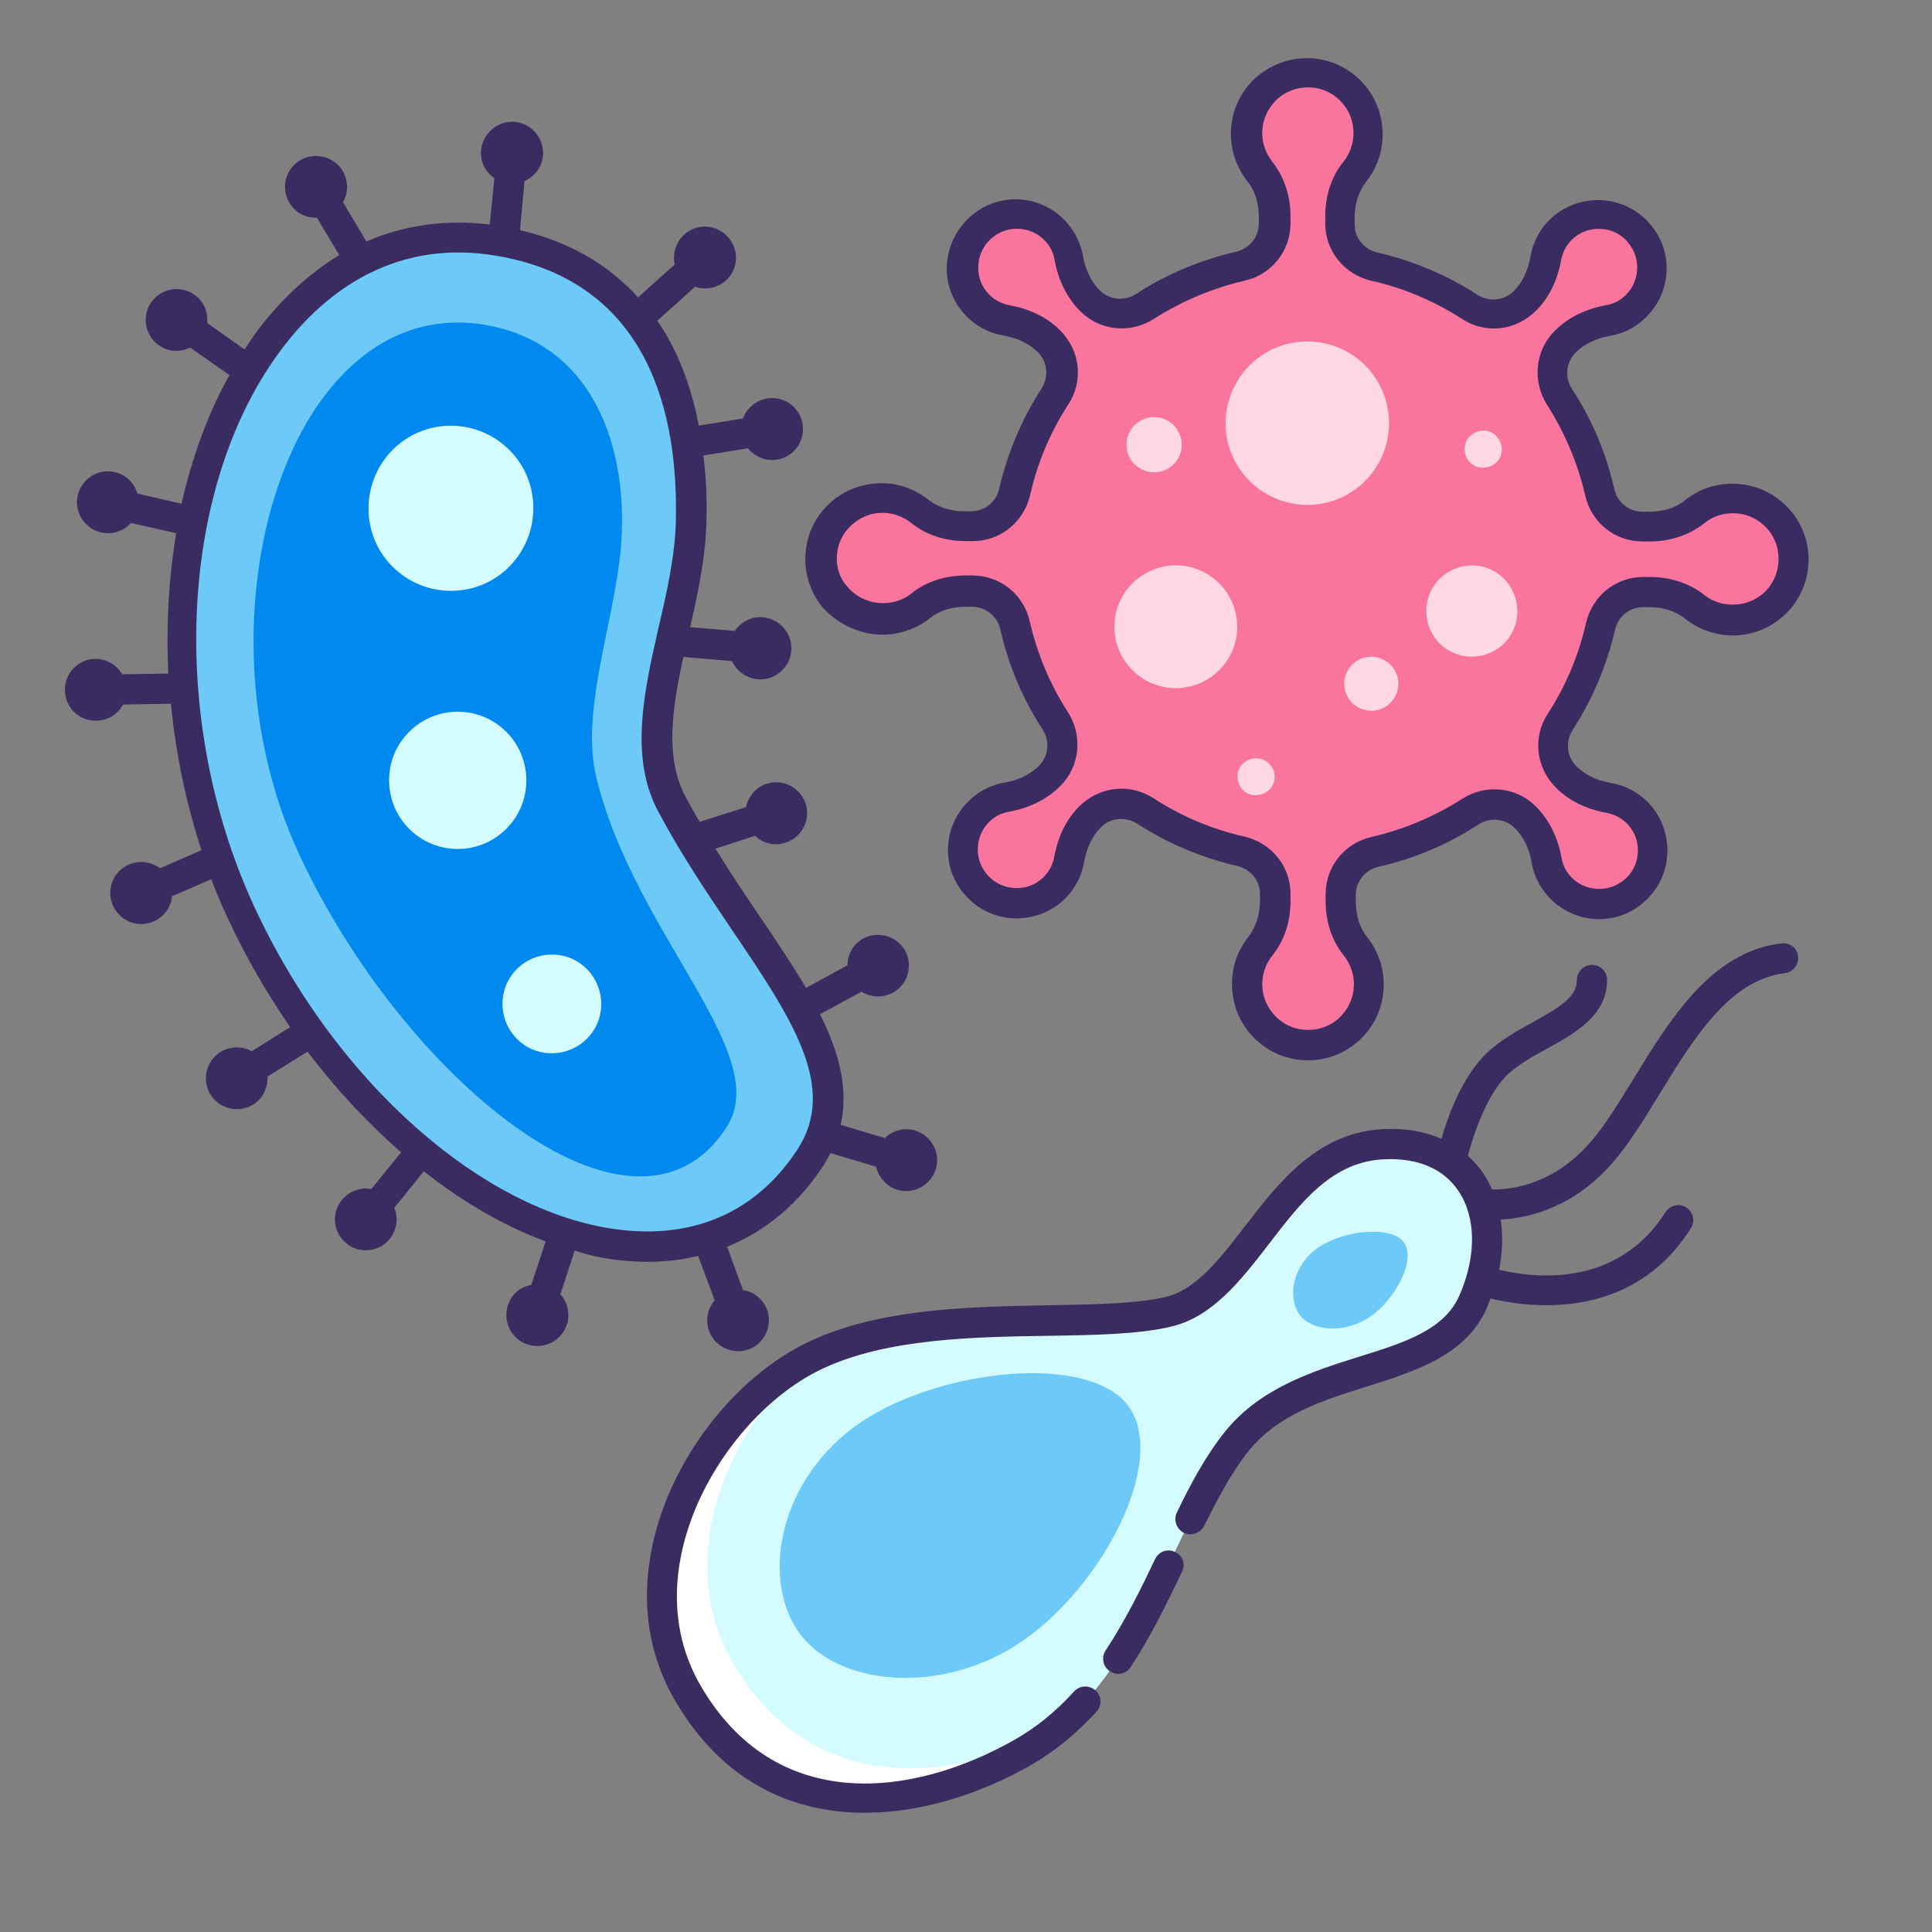 <?xml version="1.0" encoding="UTF-8"?> <!-- Generator: Adobe Illustrator 23.1.1, SVG Export Plug-In . SVG Version: 6.00 Build 0) --> <svg xmlns="http://www.w3.org/2000/svg" xmlns:xlink="http://www.w3.org/1999/xlink" id="Layer_1" x="0px" y="0px" viewBox="0 0 512 512" style="enable-background:new 0 0 512 512;" xml:space="preserve"><rect x="0" y="0" width="512" height="512" fill="#808080" stroke="none"/> <style type="text/css"> .st0{fill:#FA759E;} .st1{fill:#FFD7E5;} .st2{fill:#6DC9F7;} .st3{fill:#0089EF;} .st4{fill:#D4FBFF;} .st5{fill:#FFFFFF;} .st6{fill:#3A2C60;} </style> <g> <g> <path class="st0" d="M461.9,132.2c-4.9-0.9-9.5,0.5-13,3.3c-3.3,2.7-7.6,3.9-11.9,3.9h-1.9c-5.4,0-10.1-3.8-11.3-9.1 c-2.1-9.1-5.7-17.6-10.6-25.3c-3-4.6-2.5-10.7,1.4-14.6c3.1-3.1,7.1-4.9,11.4-5.6c3.5-0.6,6.8-2.6,9.1-5.9 c3.3-4.7,3.4-11.1,0.2-15.9c-5.2-7.7-15.7-8.4-21.9-2.2c-2.1,2.1-3.4,4.8-3.9,7.5c-0.7,4.2-2.4,8.1-5.5,11.1l-0.2,0.2 c-3.9,3.9-9.9,4.4-14.6,1.4c-7.6-4.9-16.1-8.5-25.3-10.6c-5.3-1.2-9.1-5.8-9.1-11.3v-1.9c0-4.3,1.2-8.5,3.9-11.9 c2.8-3.4,4.2-8,3.3-13c-1.1-6.4-6.2-11.7-12.6-12.9c-10.3-2-19.4,5.8-19.4,15.8c0,3.8,1.3,7.3,3.5,10.1c2.7,3.4,3.9,7.6,3.9,11.9 v1.8c0,5.4-3.8,10.1-9.1,11.3c-9.1,2.1-17.6,5.7-25.3,10.6c-4.6,3-10.7,2.5-14.6-1.4c-3.1-3.1-4.9-7.1-5.6-11.4 c-0.6-3.5-2.6-6.8-5.9-9.1c-4.7-3.3-11.1-3.4-15.9-0.2c-7.7,5.2-8.4,15.7-2.2,21.9c2.1,2.1,4.8,3.4,7.5,3.9 c4.2,0.7,8.1,2.4,11.1,5.5l0.2,0.2c3.9,3.9,4.4,9.9,1.4,14.6c-4.9,7.6-8.5,16.1-10.6,25.3c-1.2,5.3-5.8,9.1-11.3,9.1h-1.9 c-4.3,0-8.5-1.2-11.9-3.9c-3.4-2.8-8-4.2-13-3.3c-6.4,1.1-11.7,6.2-12.9,12.6c-2,10.3,5.8,19.4,15.8,19.4c3.8,0,7.3-1.3,10.1-3.5 c3.4-2.7,7.6-3.9,11.9-3.9h1.8c5.4,0,10.1,3.8,11.3,9.1c2.1,9.1,5.7,17.6,10.6,25.3c3,4.6,2.5,10.7-1.4,14.6 c-3.1,3.1-7.1,4.9-11.4,5.6c-3.5,0.6-6.8,2.6-9.1,5.9c-3.3,4.7-3.4,11.1-0.2,15.9c5.2,7.7,15.7,8.4,21.9,2.2 c2.1-2.1,3.4-4.8,3.9-7.5c0.7-4.2,2.4-8.1,5.5-11.1l0.2-0.2c3.9-3.9,9.9-4.4,14.6-1.4c7.6,4.9,16.1,8.5,25.3,10.6 c5.3,1.2,9.1,5.8,9.1,11.3v1.9c0,4.3-1.2,8.5-3.9,11.9c-2.8,3.4-4.2,8-3.3,13c1.1,6.4,6.2,11.7,12.6,12.9 c10.3,2,19.4-5.8,19.4-15.8c0-3.8-1.3-7.3-3.5-10.1c-2.7-3.4-3.9-7.6-3.9-11.9v-1.8c0-5.4,3.8-10.1,9.1-11.3 c9.1-2.1,17.6-5.7,25.3-10.6c4.6-3,10.7-2.5,14.6,1.4c3.1,3.1,4.9,7.1,5.6,11.4c0.6,3.5,2.6,6.8,5.9,9.1 c4.7,3.3,11.1,3.4,15.9,0.2c7.7-5.2,8.4-15.7,2.2-21.9c-2.1-2.1-4.8-3.4-7.5-3.9c-4.2-0.7-8.1-2.4-11.1-5.5l-0.2-0.2 c-3.9-3.9-4.4-9.9-1.4-14.6c4.9-7.6,8.5-16.1,10.6-25.3c1.2-5.3,5.8-9.1,11.3-9.1h1.8c4.3,0,8.6,1.2,11.9,3.9 c2.8,2.2,6.3,3.5,10.1,3.5c10,0,17.8-9,15.8-19.4C473.6,138.5,468.4,133.3,461.9,132.2L461.9,132.2z"></path> <g> <path class="st1" d="M365.2,101.3c6,10.4,2.4,23.6-7.9,29.6s-23.6,2.4-29.6-7.9s-2.4-23.6,7.9-29.6 C346,87.4,359.3,91,365.2,101.3z"></path> </g> <g> <path class="st1" d="M400.5,155.9c3.3,5.8,1.4,13.2-4.4,16.5s-13.2,1.4-16.5-4.4c-3.3-5.8-1.4-13.2,4.4-16.5 C389.8,148.1,397.2,150.1,400.5,155.9z"></path> </g> <g> <path class="st1" d="M369.6,177.6c2,3.4,0.8,7.8-2.6,9.8c-3.4,2-7.8,0.8-9.8-2.6s-0.8-7.8,2.6-9.8 C363.2,173,367.6,174.2,369.6,177.6L369.6,177.6z"></path> </g> <g> <path class="st1" d="M312.2,114.2c2,3.5,0.8,8-2.7,10s-8,0.8-10-2.7s-0.8-8,2.7-10S310.2,110.7,312.2,114.2z"></path> </g> <g> <path class="st1" d="M337.1,203.4c1.4,2.4,0.6,5.4-1.8,6.7s-5.4,0.6-6.7-1.8s-0.6-5.4,1.8-6.7S335.7,201,337.1,203.4z"></path> </g> <g> <path class="st1" d="M397.3,116.6c1.4,2.4,0.6,5.4-1.8,6.7s-5.4,0.6-6.7-1.8s-0.6-5.4,1.8-6.7C393,113.4,396,114.2,397.3,116.6z"></path> </g> <g> <path class="st1" d="M325.7,158c4.5,7.8,1.8,17.7-6,22.2c-7.8,4.5-17.7,1.8-22.2-6c-4.5-7.8-1.8-17.7,6-22.2 C311.3,147.5,321.2,150.2,325.7,158z"></path> </g> </g> <g> <path class="st2" d="M132.3,63.8C62.4,51.9,24.6,157.2,63.6,241.7c36.8,79.8,117.9,116.2,151.1,64.9c17.1-26.3-16-54.4-36.9-93.8 c-10.9-20.5,4.6-48.7,5.2-74.7C183.8,105.8,173.8,70.9,132.3,63.8z"></path> <g> <path class="st3" d="M128.6,86.1C76.7,77.3,50.2,163.3,79.1,226c27.3,59.1,88.8,110.7,113.4,72.8c12.7-19.5-24.3-50.9-34.5-92.9 c-4-16.7,3.9-38.6,6.2-57.6C167.4,122.5,159.3,91.4,128.6,86.1L128.6,86.1z"></path> </g> <g> <path class="st4" d="M104.7,150.8c8.9,8.2,22.8,7.6,30.9-1.3s7.6-22.8-1.3-30.9c-8.9-8.2-22.8-7.6-30.9,1.3 S95.8,142.7,104.7,150.8z"></path> </g> <g> <path class="st4" d="M109,220.2c7.4,6.8,18.9,6.3,25.7-1.1s6.3-18.9-1.1-25.7c-7.4-6.8-18.9-6.3-25.7,1.1 C101.1,201.8,101.6,213.4,109,220.2L109,220.2z"></path> </g> <g> <path class="st4" d="M137.4,275.7c5.3,4.9,13.6,4.5,18.5-0.8c4.9-5.3,4.5-13.6-0.8-18.5c-5.3-4.9-13.6-4.5-18.5,0.8 C131.7,262.5,132.1,270.8,137.4,275.7z"></path> </g> </g> <g> <g> <path class="st4" d="M182.2,448.6c-19.2-33.2,5.8-76.1,34-89.4c28.7-13.5,72.1-6.4,93.5-11.5s28.9-43.6,57.5-44.5 c23.9-0.7,32.6,20.4,23.3,41.6s-44.9,15.2-62.6,37c-17.6,21.7-24.5,64.3-57.1,82.8C241.5,481.2,203,484.6,182.2,448.6 L182.2,448.6z"></path> </g> <g> <g> <path class="st5" d="M194.2,440.6c-16.1-27.8-1.1-62.4,20.7-80.7c-27.7,14-51.6,56.1-32.7,88.7c20.8,35.9,59.3,32.6,88.6,16 c3.4-1.9,6.4-4.1,9.3-6.5C251.2,473.4,214.4,475.5,194.2,440.6L194.2,440.6z"></path> </g> </g> <g> <path class="st2" d="M299.3,373c10,14.7-7.3,47.5-28.5,62s-49.3,11.9-59.3-2.7c-10-14.7-4.7-40.8,16.5-55.3 C249.3,362.6,289.3,358.4,299.3,373z"></path> </g> <g> <path class="st2" d="M372.1,329.3c3.2,4.7-2.3,15.1-9.1,19.7c-6.7,4.6-15.7,3.8-18.8-0.9s-1.5-13,5.3-17.6 C356.2,326,368.9,324.7,372.1,329.3L372.1,329.3z"></path> </g> <g> <path class="st6" d="M233.9,168.2c4.6,0,9-1.6,12.6-4.4c2.4-2,5.8-3,9.4-3h1.8c3.5,0,6.6,2.5,7.4,6c2.1,9.4,5.9,18.4,11.2,26.5 c2,3.1,1.6,7-0.9,9.6c-2.3,2.3-5.5,3.9-9.2,4.5c-4.7,0.8-8.9,3.5-11.7,7.5c-4.3,6.1-4.4,14.3-0.2,20.4c3.1,4.6,8,7.5,13.4,8 c5.4,0.5,10.8-1.4,14.6-5.2c2.6-2.6,4.4-6,5-9.7c0.7-3.7,2.1-6.8,4.5-9.2c2.5-2.5,6.4-2.9,9.6-0.9c8.2,5.3,17.1,9,26.5,11.2 c3.5,0.8,6,3.8,6,7.4v1.9c0,3.6-1.1,6.9-3,9.4c-3.7,4.6-5.1,10.3-4.1,16.2c1.4,8.1,7.8,14.6,15.8,16.2c1.3,0.3,2.7,0.4,4,0.4 c4.7,0,9.2-1.6,12.8-4.6c4.7-3.8,7.3-9.5,7.3-15.5c0-4.6-1.6-9-4.4-12.6c-2-2.4-3-5.8-3-9.4v-1.8c0-3.5,2.5-6.6,6-7.4 c9.4-2.1,18.4-5.9,26.5-11.2c3.1-2,7-1.6,9.6,0.9c2.3,2.3,3.9,5.5,4.5,9.2c0.8,4.7,3.5,8.9,7.5,11.7c6.1,4.3,14.3,4.4,20.4,0.2 c4.6-3.1,7.5-8,8-13.4s-1.4-10.8-5.2-14.6c-2.6-2.6-6-4.4-9.7-5c-3.8-0.7-6.8-2.1-9.2-4.5c-2.5-2.5-2.9-6.5-0.9-9.6 c5.3-8.2,9-17.1,11.2-26.5c0.8-3.5,3.8-6,7.4-6h1.8c3.6,0,7,1.1,9.4,3.1c3.6,2.8,8,4.4,12.6,4.4c6,0,11.7-2.7,15.5-7.3 s5.4-10.8,4.2-16.8c-1.6-8-8.1-14.4-16.2-15.8c0,0,0,0,0,0c-5.8-1-11.6,0.4-16.2,4.1c-2.4,2-5.8,3-9.4,3h-1.9c0,0,0,0,0,0 c-3.5,0-6.6-2.5-7.4-6c-2.1-9.4-5.9-18.4-11.2-26.5c-2-3.1-1.6-7,0.9-9.6c2.3-2.3,5.5-3.9,9.2-4.5c4.7-0.8,8.9-3.5,11.7-7.5 c4.3-6.1,4.4-14.3,0.2-20.4c-3.1-4.6-8-7.5-13.4-8c-5.4-0.5-10.8,1.4-14.6,5.2c-2.6,2.6-4.4,6-5,9.7c-0.7,3.8-2.1,6.8-4.5,9.2 c-2.5,2.5-6.5,2.9-9.6,0.9c-8.2-5.3-17.1-9-26.5-11.2c-3.5-0.8-6-3.8-6-7.4v-1.9c0-3.6,1.1-6.9,3-9.4c3.7-4.6,5.1-10.3,4.1-16.2 c-1.4-8.1-7.8-14.6-15.8-16.2c-6-1.2-12.1,0.4-16.8,4.2s-7.3,9.5-7.3,15.5c0,4.6,1.6,9,4.4,12.6c2,2.4,3,5.8,3,9.4v1.8 c0,3.5-2.5,6.6-6,7.4c-9.4,2.2-18.4,5.9-26.5,11.2c-3.1,2-7,1.6-9.6-0.9c-2.3-2.3-3.9-5.5-4.5-9.2c-0.9-4.7-3.5-8.9-7.5-11.7 c-6.1-4.3-14.3-4.4-20.4-0.2c-4.6,3.1-7.5,8-8.1,13.4s1.4,10.8,5.2,14.6c2.6,2.6,6,4.4,9.7,5c3.8,0.7,6.8,2.1,9.2,4.5 c2.5,2.5,2.9,6.5,0.9,9.6c-5.3,8.2-9,17.1-11.2,26.5c-0.8,3.5-3.8,6-7.4,6c0,0,0,0,0,0h-1.9c-3.6,0-6.9-1.1-9.4-3 c-4.6-3.7-10.3-5.2-16.2-4.1c-8.1,1.4-14.6,7.8-16.1,15.8c-1.2,6,0.4,12.1,4.2,16.8C222.2,165.5,227.9,168.2,233.9,168.2 L233.9,168.2z M222,145.6c0.9-4.7,4.9-8.6,9.7-9.5c3.6-0.6,7,0.3,9.8,2.5c3.8,3.1,8.9,4.8,14.4,4.8h1.9h0c7.3,0,13.5-5,15.2-12.2 c1.9-8.5,5.3-16.6,10.1-24c4.1-6.3,3.2-14.3-2.2-19.7c-3.4-3.4-7.9-5.6-13.3-6.6c-2.1-0.4-3.9-1.3-5.4-2.8 c-2.2-2.2-3.2-5.1-2.9-8.2c0.3-3.1,1.9-5.8,4.6-7.6c3.4-2.3,8-2.2,11.4,0.1c2.3,1.6,3.8,3.9,4.2,6.6c1,5.4,3.3,10,6.8,13.5 c5.2,5.2,13.3,6,19.5,2c7.4-4.7,15.4-8.1,24-10.1c7.2-1.6,12.2-7.9,12.2-15.2v-1.8c0-5.5-1.7-10.6-4.8-14.5 c-1.7-2.2-2.7-4.8-2.7-7.6c0-3.6,1.6-7,4.4-9.4c2.8-2.3,6.5-3.2,10.2-2.5c4.7,0.9,8.6,4.9,9.4,9.7c0.6,3.6-0.3,7-2.5,9.8 c-3.1,3.8-4.8,8.9-4.8,14.4v1.9c0,7.3,5,13.5,12.2,15.2c8.5,1.9,16.6,5.3,24,10.1c6.3,4.1,14.3,3.2,19.7-2.2 c3.4-3.4,5.6-7.9,6.6-13.3c0.4-2.1,1.3-3.9,2.8-5.4c2.2-2.2,5.1-3.2,8.2-2.9c3.1,0.3,5.8,1.9,7.5,4.6c2.3,3.4,2.2,8-0.1,11.4 c-1.6,2.3-3.9,3.8-6.6,4.2c-5.4,1-10,3.3-13.5,6.8c-5.2,5.2-6,13.3-2,19.6c4.7,7.4,8.1,15.4,10.1,24c1.6,7.2,7.9,12.2,15.2,12.2 h0h1.9c5.4,0,10.5-1.7,14.4-4.8c2.7-2.2,6.2-3.1,9.8-2.5c4.8,0.8,8.8,4.7,9.7,9.5c0.7,3.7-0.2,7.3-2.5,10.2 c-4.1,5-11.9,5.8-16.9,1.8c-3.9-3.1-9-4.8-14.4-4.8h-1.8c-7.3,0-13.5,5-15.2,12.2c-1.9,8.5-5.3,16.6-10.1,24 c-4.1,6.3-3.2,14.3,2.2,19.7c3.4,3.4,7.9,5.6,13.3,6.6c2.1,0.4,3.9,1.3,5.4,2.8c2.2,2.2,3.2,5.1,2.9,8.2 c-0.3,3.1-1.9,5.8-4.6,7.5c-3.4,2.3-8,2.2-11.4-0.1c-2.3-1.6-3.8-3.9-4.2-6.6c-1-5.4-3.3-10-6.8-13.5c-5.2-5.2-13.3-6-19.5-2 c-7.4,4.7-15.4,8.1-24,10.1c-7.2,1.6-12.2,7.9-12.2,15.2v1.8c0,5.5,1.7,10.6,4.8,14.4c1.7,2.2,2.7,4.8,2.7,7.6 c0,3.6-1.6,7-4.4,9.4c-2.8,2.3-6.5,3.2-10.2,2.5c-4.7-0.9-8.6-4.9-9.5-9.7c-0.6-3.6,0.3-7,2.5-9.8c3.1-3.8,4.8-8.9,4.8-14.4v-1.9 c0-7.3-5-13.5-12.2-15.2c-8.5-1.9-16.6-5.3-24-10.1c-2.7-1.7-5.6-2.6-8.6-2.6c-4,0-8,1.6-11.2,4.7c-3.4,3.4-5.6,7.9-6.6,13.3 c-0.4,2.1-1.3,3.9-2.8,5.4c-2.2,2.2-5.1,3.2-8.2,2.9c-3.1-0.3-5.8-1.9-7.6-4.6c-2.3-3.4-2.2-8,0.1-11.4c1.6-2.3,3.9-3.8,6.6-4.2 c5.4-1,10-3.3,13.5-6.8c5.2-5.2,6-13.3,2-19.6c-4.8-7.4-8.1-15.4-10.1-24c-1.6-7.2-7.9-12.2-15.2-12.2h-1.8 c-5.5,0-10.6,1.7-14.4,4.8c-5,4-12.8,3.2-16.9-1.8C222.2,153,221.3,149.3,222,145.6L222,145.6z"></path> <path class="st6" d="M166.8,334.2c1.6,0.1,3.1,0.2,4.7,0.2c4.7,0,9.2-0.5,13.5-1.6l4.4,11.8c-1.9,2.2-2.5,5.3-1.5,8.1 c1.6,4.3,6.3,6.4,10.5,4.9s6.4-6.3,4.9-10.5c-1.1-2.9-3.6-4.8-6.4-5.2l-4.2-11.5c10.2-4.1,18.9-11.4,25.5-21.5 c0.7-1.1,1.3-2.2,1.9-3.3l12.1,3.6c0.6,2.8,2.7,5.2,5.6,6.1c4.3,1.3,8.9-1.2,10.2-5.5s-1.2-8.9-5.5-10.2c-2.9-0.9-6,0-8,2 l-11.7-3.5c2.1-9.5-0.4-19.2-5.5-29.3l11-6c2.4,1.5,5.6,1.7,8.3,0.3c4-2.2,5.4-7.2,3.3-11.1s-7.2-5.4-11.1-3.3 c-2.7,1.5-4.2,4.2-4.2,7.1l-11,6c-3.7-6.3-8.1-12.8-12.7-19.6c-3.8-5.6-7.6-11.3-11.3-17.3l10.5-3.4c2.1,2,5.1,2.8,8.1,1.8 c4.3-1.4,6.7-6,5.3-10.3s-6-6.7-10.3-5.3c-2.9,0.9-4.9,3.4-5.5,6.2l-12.3,3.9c-1.3-2.2-2.6-4.5-3.8-6.8 c-5.4-10.2-3.5-23.1-0.5-36.9l12.9,1.1c1.2,2.6,3.7,4.5,6.8,4.8c4.5,0.4,8.5-3,8.9-7.5c0.4-4.5-3-8.5-7.5-8.9 c-3.1-0.3-5.8,1.2-7.5,3.6l-11.8-1c2.1-9.2,4.1-18.6,4.3-27.9c0.2-6.2-0.1-12.1-0.8-17.6l11.8-1.9c1.8,2.2,4.7,3.5,7.7,3 c4.5-0.7,7.5-4.9,6.8-9.4s-4.9-7.5-9.4-6.8c-3,0.5-5.4,2.6-6.4,5.3l-11.7,1.9c-2.1-10.8-5.7-20.1-11-27.8l10-9 c2.7,0.9,5.8,0.4,8.1-1.6c3.4-3,3.7-8.2,0.6-11.6s-8.2-3.7-11.6-0.6c-2.3,2.1-3.1,5.1-2.5,7.9l-9.7,8.7 c-8-8.8-18.4-14.8-31.3-17.8L139,48c2.6-1.2,4.6-3.6,4.9-6.7c0.4-4.5-2.9-8.5-7.4-9c-4.5-0.4-8.5,2.9-9,7.4 c-0.3,3.1,1.1,5.9,3.5,7.5l-1.2,12.3c-11.5-1.4-22.6,0.1-32.7,4.5l-6.2-10.4c1.4-2.5,1.5-5.6-0.1-8.3c-2.3-3.9-7.4-5.1-11.3-2.8 c-3.9,2.3-5.1,7.4-2.8,11.3c1.6,2.6,4.4,4,7.3,3.9l5.9,9.9C82.2,72.3,75,78.8,68.7,87c-1.4,1.8-2.6,3.7-3.9,5.6l-9.9-7 c0.3-2.9-0.9-5.8-3.4-7.5c-3.7-2.6-8.8-1.7-11.4,2c-2.6,3.7-1.7,8.8,2,11.4c2.5,1.8,5.7,1.9,8.3,0.6l10.4,7.3 c-5.7,10.2-9.9,21.8-12.7,34.1l-11.7-2.7c-0.8-2.8-3-5-6-5.7c-4.4-1-8.8,1.8-9.8,6.2s1.8,8.8,6.2,9.8c3,0.7,6-0.4,7.9-2.5l12,2.7 c-2,12-2.7,24.5-2.1,37.2l-12.2,0.2c-1.5-2.5-4.1-4.1-7.2-4.1c-4.5,0.1-8.1,3.8-8,8.4s3.8,8.1,8.4,8c3.1-0.1,5.7-1.8,7-4.3 l12.7-0.2c1.3,13.1,3.9,26.1,8.1,38.8l-11,4.8c-2.3-1.7-5.4-2.2-8.2-1c-4.2,1.8-6.1,6.6-4.3,10.8s6.6,6.1,10.8,4.3 c2.8-1.2,4.6-3.8,4.9-6.7l10.4-4.5c1.3,3.5,2.8,7,4.4,10.4c4.7,10.2,10.3,19.8,16.5,28.8l-10.2,6.4c-2.5-1.4-5.7-1.4-8.3,0.2 c-3.8,2.4-5,7.5-2.6,11.3s7.5,5,11.3,2.6c2.6-1.6,3.9-4.5,3.8-7.4l10.6-6.6c7.6,10,16,19,24.8,26.7l-7.9,9.7 c-2.8-0.5-5.8,0.5-7.8,2.9c-2.9,3.5-2.3,8.7,1.2,11.5c3.5,2.9,8.7,2.3,11.5-1.2c1.9-2.4,2.3-5.5,1.2-8.2l7.8-9.7 c10.4,8.2,21.3,14.5,32.3,18.6l-3.8,11.5c-2.8,0.5-5.3,2.5-6.2,5.4c-1.4,4.3,0.9,9,5.2,10.4c4.3,1.4,9-0.9,10.4-5.2 c1-2.9,0.2-6-1.7-8.1l3.8-11.6C156.9,333,161.9,333.9,166.8,334.2L166.8,334.2z M67.3,240.1c-23-49.9-19.8-112.2,7.8-148.2 c9.1-11.9,24.2-25,46.4-25c3.3,0,6.7,0.3,10.2,0.9c40.4,6.9,48.1,42.1,47.4,70.4c-0.2,9.1-2.4,18.8-4.6,28.2 c-3.8,16.8-7.7,34.1-0.2,48.4c6.1,11.5,13.1,21.9,19.8,31.8c15.6,23.1,28,41.4,17.3,57.9c-10.1,15.6-25.4,23-44,21.7 C130.6,323.6,89.5,288.2,67.3,240.1z"></path> <path class="st6" d="M311.4,411.3c-2-1-4.4-0.1-5.3,1.9c-3.6,7.6-7.9,16.3-13.1,24.2c-1.2,1.8-0.7,4.3,1.1,5.5 c0.7,0.4,1.4,0.7,2.2,0.7c1.3,0,2.6-0.6,3.3-1.8c5.5-8.3,9.9-17.4,13.6-25.2C314.3,414.6,313.4,412.2,311.4,411.3L311.4,411.3z"></path> <path class="st6" d="M472.1,250c-18.6,2.2-29.5,20.1-39.2,35.9c-4,6.5-7.7,12.6-11.6,17c-10.6,12.1-22.8,12.4-25.9,12.3 c-0.6-1.4-1.4-2.8-2.2-4.1c-1.2-1.8-2.7-3.4-4.2-4.8c1.5-5.7,5-16.3,10.6-21.6c2.8-2.6,6.7-4.8,10.4-6.8 c7.4-4.1,15.9-8.8,15.9-18.2c0-2.2-1.8-4-4-4s-4,1.8-4,4c0,4.5-4.5,7.2-11.7,11.2c-4.2,2.3-8.5,4.7-12,8 c-6.6,6.2-10.4,16.6-12.2,22.9c-4.3-1.9-9.3-2.8-14.8-2.6c-17.9,0.6-28.2,14-37.3,25.8c-6.6,8.6-12.9,16.8-21,18.7 c-7.6,1.8-18.9,2-30.8,2.2c-21.1,0.4-44.9,0.8-63.6,9.6c-17.8,8.4-33.5,27.1-39.9,47.6c-5.3,17.1-3.9,33.4,4.2,47.4 c12.7,21.9,31.3,29.9,50.4,29.9c15.2,0,30.7-5.1,43.6-12.4c6.5-3.7,12.3-8.4,17.8-14.4c1.5-1.6,1.4-4.2-0.3-5.6 c-1.6-1.5-4.2-1.4-5.7,0.3c-4.8,5.3-10,9.5-15.8,12.8c-27.2,15.4-63.4,19.7-83.2-14.5c-8.7-15.1-6.7-30.6-3.4-41 c5.7-18.2,20-35.4,35.6-42.8c17.1-8.1,40-8.5,60.3-8.8c12.3-0.2,24-0.4,32.5-2.5c10.8-2.6,18.3-12.3,25.5-21.6 c8.8-11.5,17.1-22.3,31.2-22.7c8.6-0.3,15.3,2.6,19.2,8.4c4.7,7,4.8,17.3,0.3,27.6c-4,9.3-14.6,12.6-26.8,16.4 c-12.1,3.8-25.9,8.2-35.2,19.6c-5.2,6.4-9.5,14.5-12.9,21.6c-1,2-0.1,4.4,1.8,5.4c2,1,4.4,0.1,5.4-1.8c3.3-6.6,7.2-14.2,11.9-20 c7.8-9.6,19.8-13.4,31.4-17c12.9-4.1,26.2-8.3,31.7-20.9c0.3-0.8,0.6-1.6,0.9-2.4c3.3,0.8,8.6,1.8,14.7,1.8 c12.3,0,27.9-3.8,38.4-20.4c1.2-1.9,0.6-4.3-1.2-5.5c-1.9-1.2-4.3-0.6-5.5,1.2c-13,20.5-35.5,17.4-44.1,15.3 c0.9-4.6,1-9.1,0.4-13.3c6.3-0.3,18.8-2.6,29.6-15c4.3-4.9,8.2-11.3,12.4-18.1c9.1-14.9,18.6-30.4,33.3-32.2 c2.2-0.3,3.8-2.3,3.5-4.5C476.3,251.3,474.3,249.7,472.1,250L472.1,250z"></path> </g> </g> </g> </svg> 